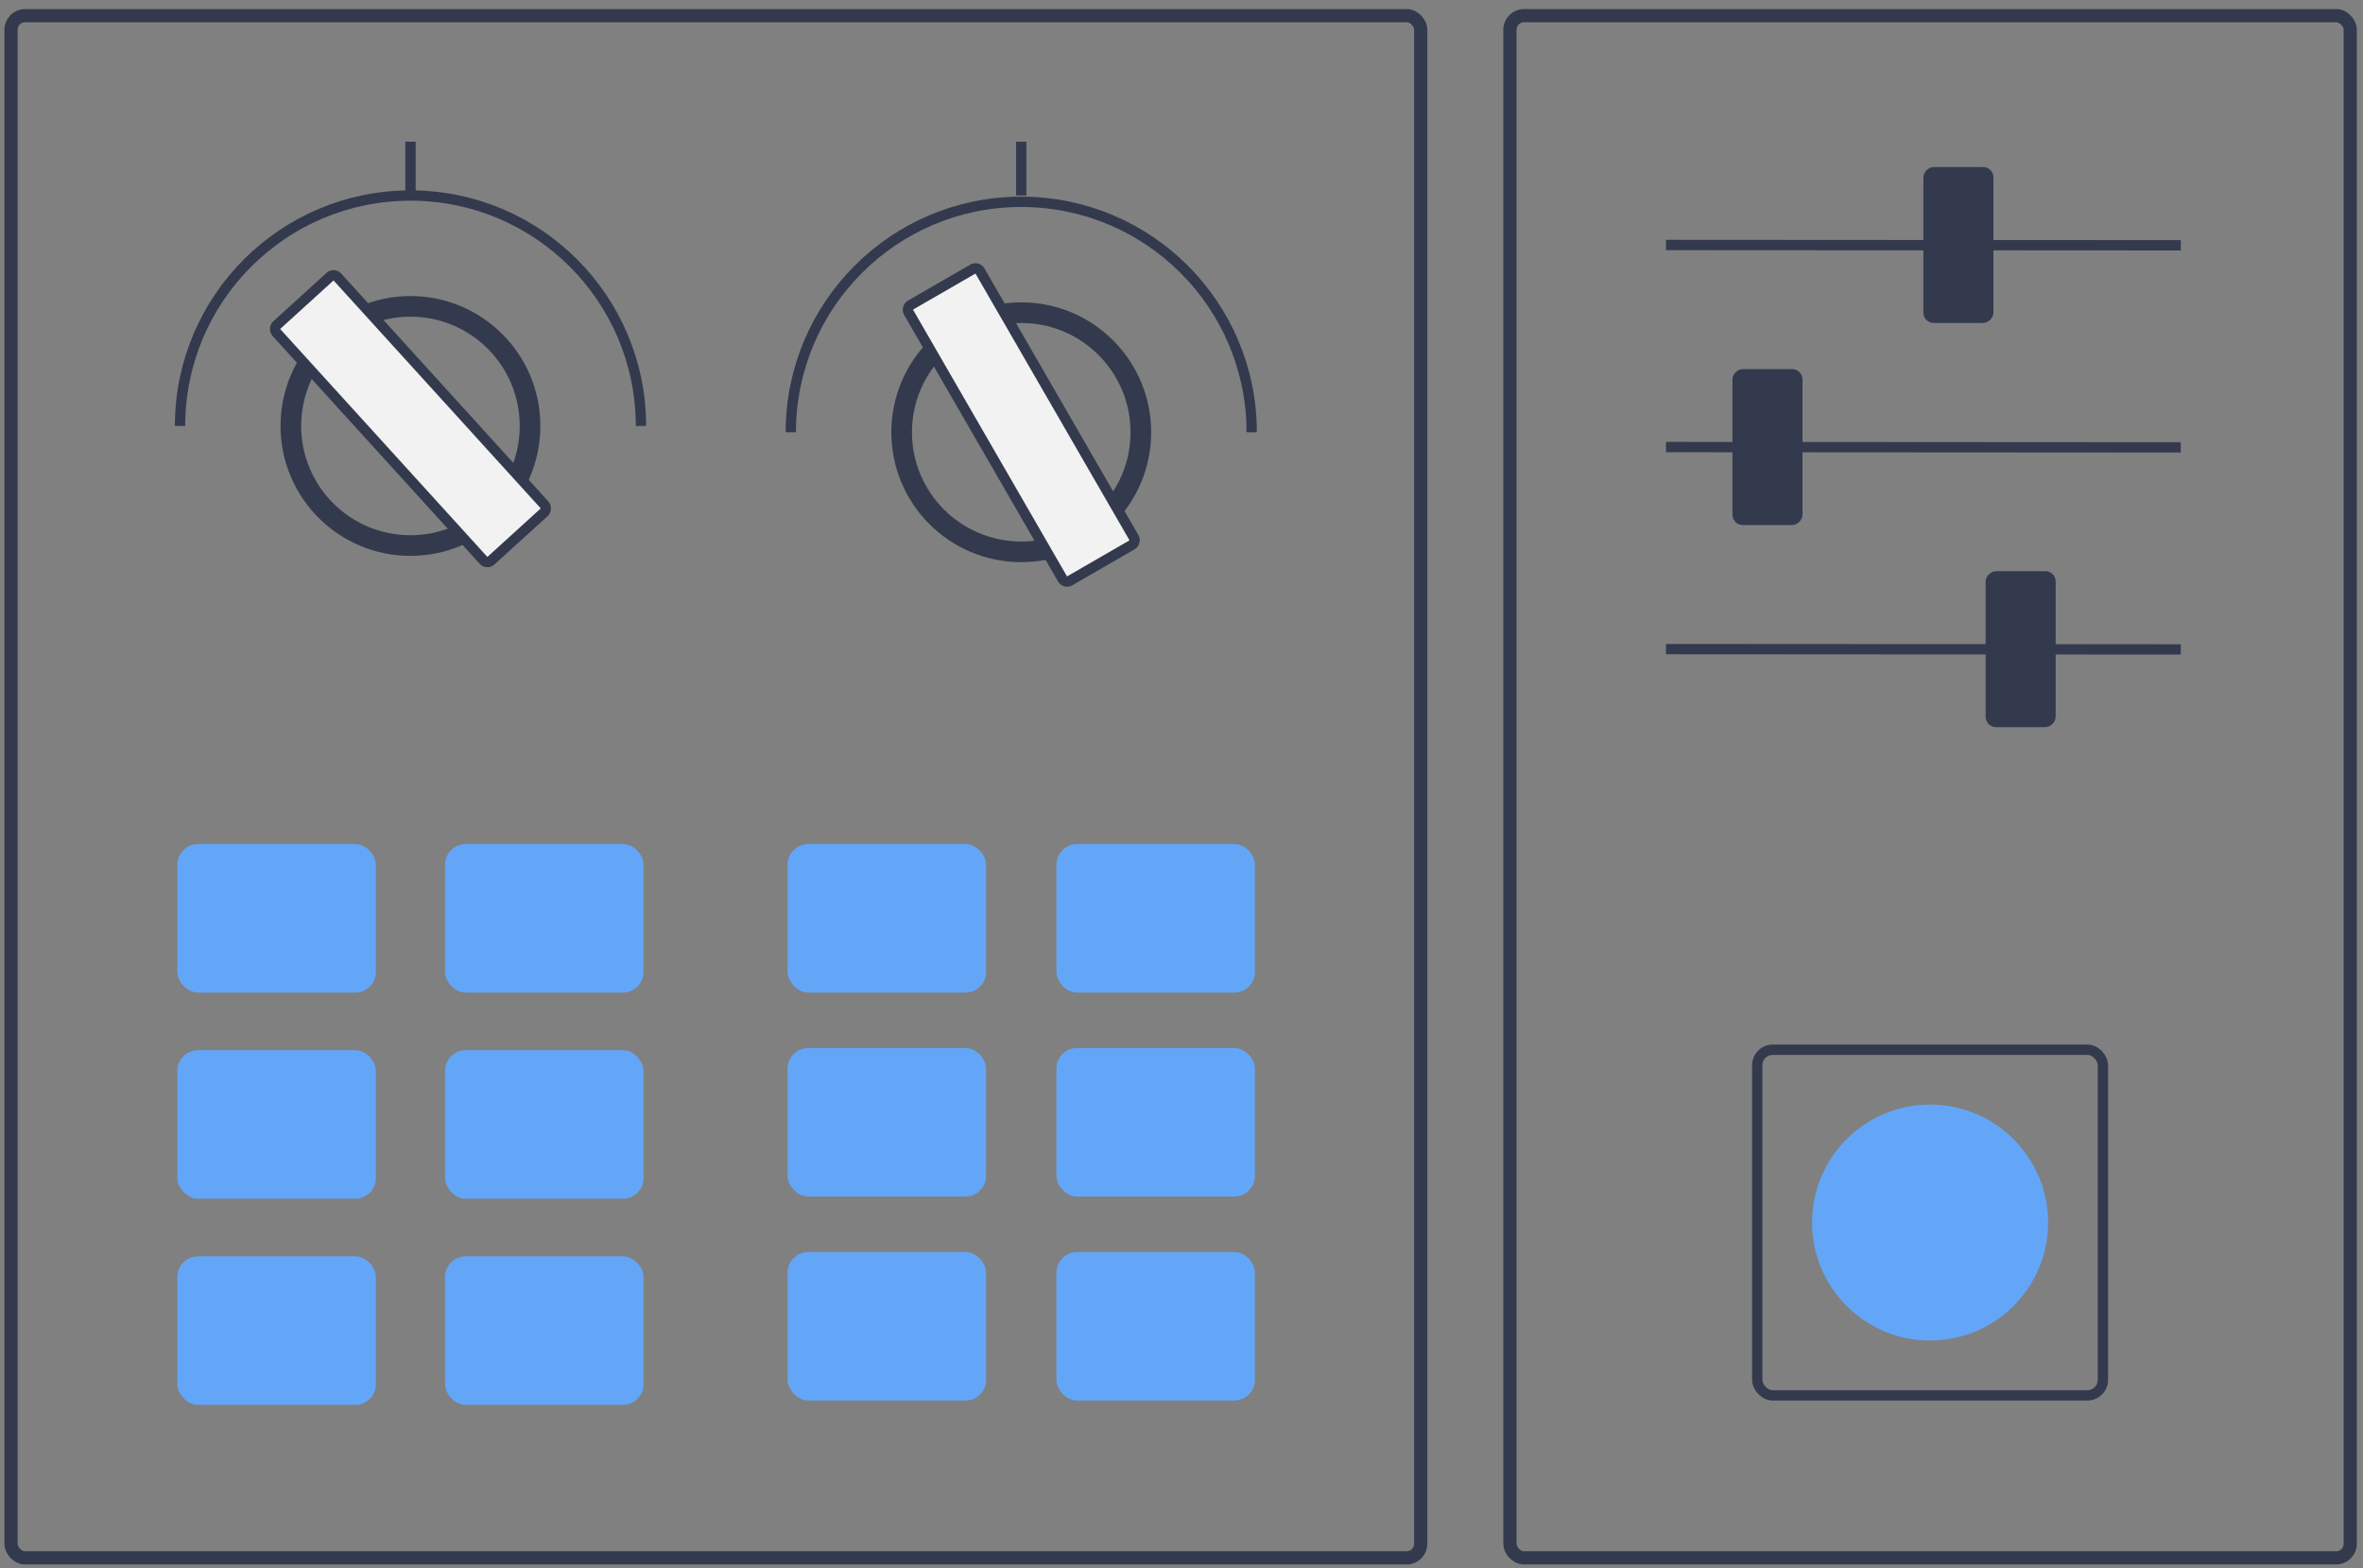 <?xml version="1.0" encoding="UTF-8"?> <svg xmlns="http://www.w3.org/2000/svg" width="229" height="152" viewBox="0 0 229 152" fill="none"><rect x="0" y="0" width="229" height="152" fill="#808080" stroke="none"/><rect x="170.297" y="101.737" width="33.497" height="33.497" rx="1.5" stroke="#333A4D"></rect><circle cx="187.046" cy="118.485" r="11.434" fill="#63A6F8"></circle><path d="M211.34 62.939L161.451 62.908" stroke="#333A4D"></path><rect x="199.217" y="55.355" width="15.116" height="6.788" rx="1" transform="rotate(90 199.217 55.355)" fill="#333A4D"></rect><path d="M211.34 43.359L161.451 43.328" stroke="#333A4D"></path><rect x="174.682" y="35.77" width="15.116" height="6.788" rx="1" transform="rotate(90 174.682 35.77)" fill="#333A4D"></rect><path d="M211.34 23.774L161.451 23.744" stroke="#333A4D"></path><rect x="193.184" y="16.186" width="15.116" height="6.788" rx="1" transform="rotate(90 193.184 16.186)" fill="#333A4D"></rect><path d="M62.114 41.283C62.114 28.949 52.115 18.95 39.781 18.95C27.447 18.95 17.448 28.949 17.448 41.283" stroke="#333A4D"></path><circle cx="39.777" cy="41.282" r="11.59" stroke="#333A4D" stroke-width="2"></circle><rect x="32.358" y="26.473" width="30.856" height="7.993" rx="0.5" transform="rotate(47.731 32.358 26.473)" fill="#F2F2F2" stroke="#333A4D"></rect><path d="M39.781 13.735V18.95" stroke="#333A4D"></path><path d="M121.303 41.892C121.303 29.558 111.304 19.559 98.97 19.559C86.636 19.559 76.638 29.558 76.638 41.892" stroke="#333A4D"></path><circle cx="98.97" cy="41.892" r="11.59" stroke="#333A4D" stroke-width="2"></circle><rect x="94.717" y="25.828" width="30.856" height="7.993" rx="0.5" transform="rotate(60 94.717 25.828)" fill="#F2F2F2" stroke="#333A4D"></rect><path d="M98.97 13.735V18.95" stroke="#333A4D"></path><rect x="146.328" y="1.518" width="81.435" height="149.464" rx="1.36" stroke="#333A4D" stroke-width="1.28"></rect><rect x="1.068" y="1.518" width="136.615" height="149.464" rx="1.36" stroke="#333A4D" stroke-width="1.28"></rect><rect x="17.188" y="81.803" width="19.236" height="14.392" rx="2" fill="#63A6F8"></rect><rect x="43.129" y="81.803" width="19.236" height="14.392" rx="2" fill="#63A6F8"></rect><rect x="17.189" y="101.782" width="19.236" height="14.392" rx="2" fill="#63A6F8"></rect><rect x="43.129" y="101.782" width="19.236" height="14.392" rx="2" fill="#63A6F8"></rect><rect x="17.189" y="121.761" width="19.236" height="14.392" rx="2" fill="#63A6F8"></rect><rect x="43.129" y="121.761" width="19.236" height="14.392" rx="2" fill="#63A6F8"></rect><rect x="76.327" y="81.803" width="19.236" height="14.392" rx="2" fill="#63A6F8"></rect><rect x="102.378" y="81.803" width="19.236" height="14.392" rx="2" fill="#63A6F8"></rect><rect x="76.327" y="101.572" width="19.236" height="14.392" rx="2" fill="#63A6F8"></rect><rect x="102.378" y="101.572" width="19.236" height="14.392" rx="2" fill="#63A6F8"></rect><rect x="76.327" y="121.341" width="19.236" height="14.392" rx="2" fill="#63A6F8"></rect><rect x="102.378" y="121.341" width="19.236" height="14.392" rx="2" fill="#63A6F8"></rect></svg> 
